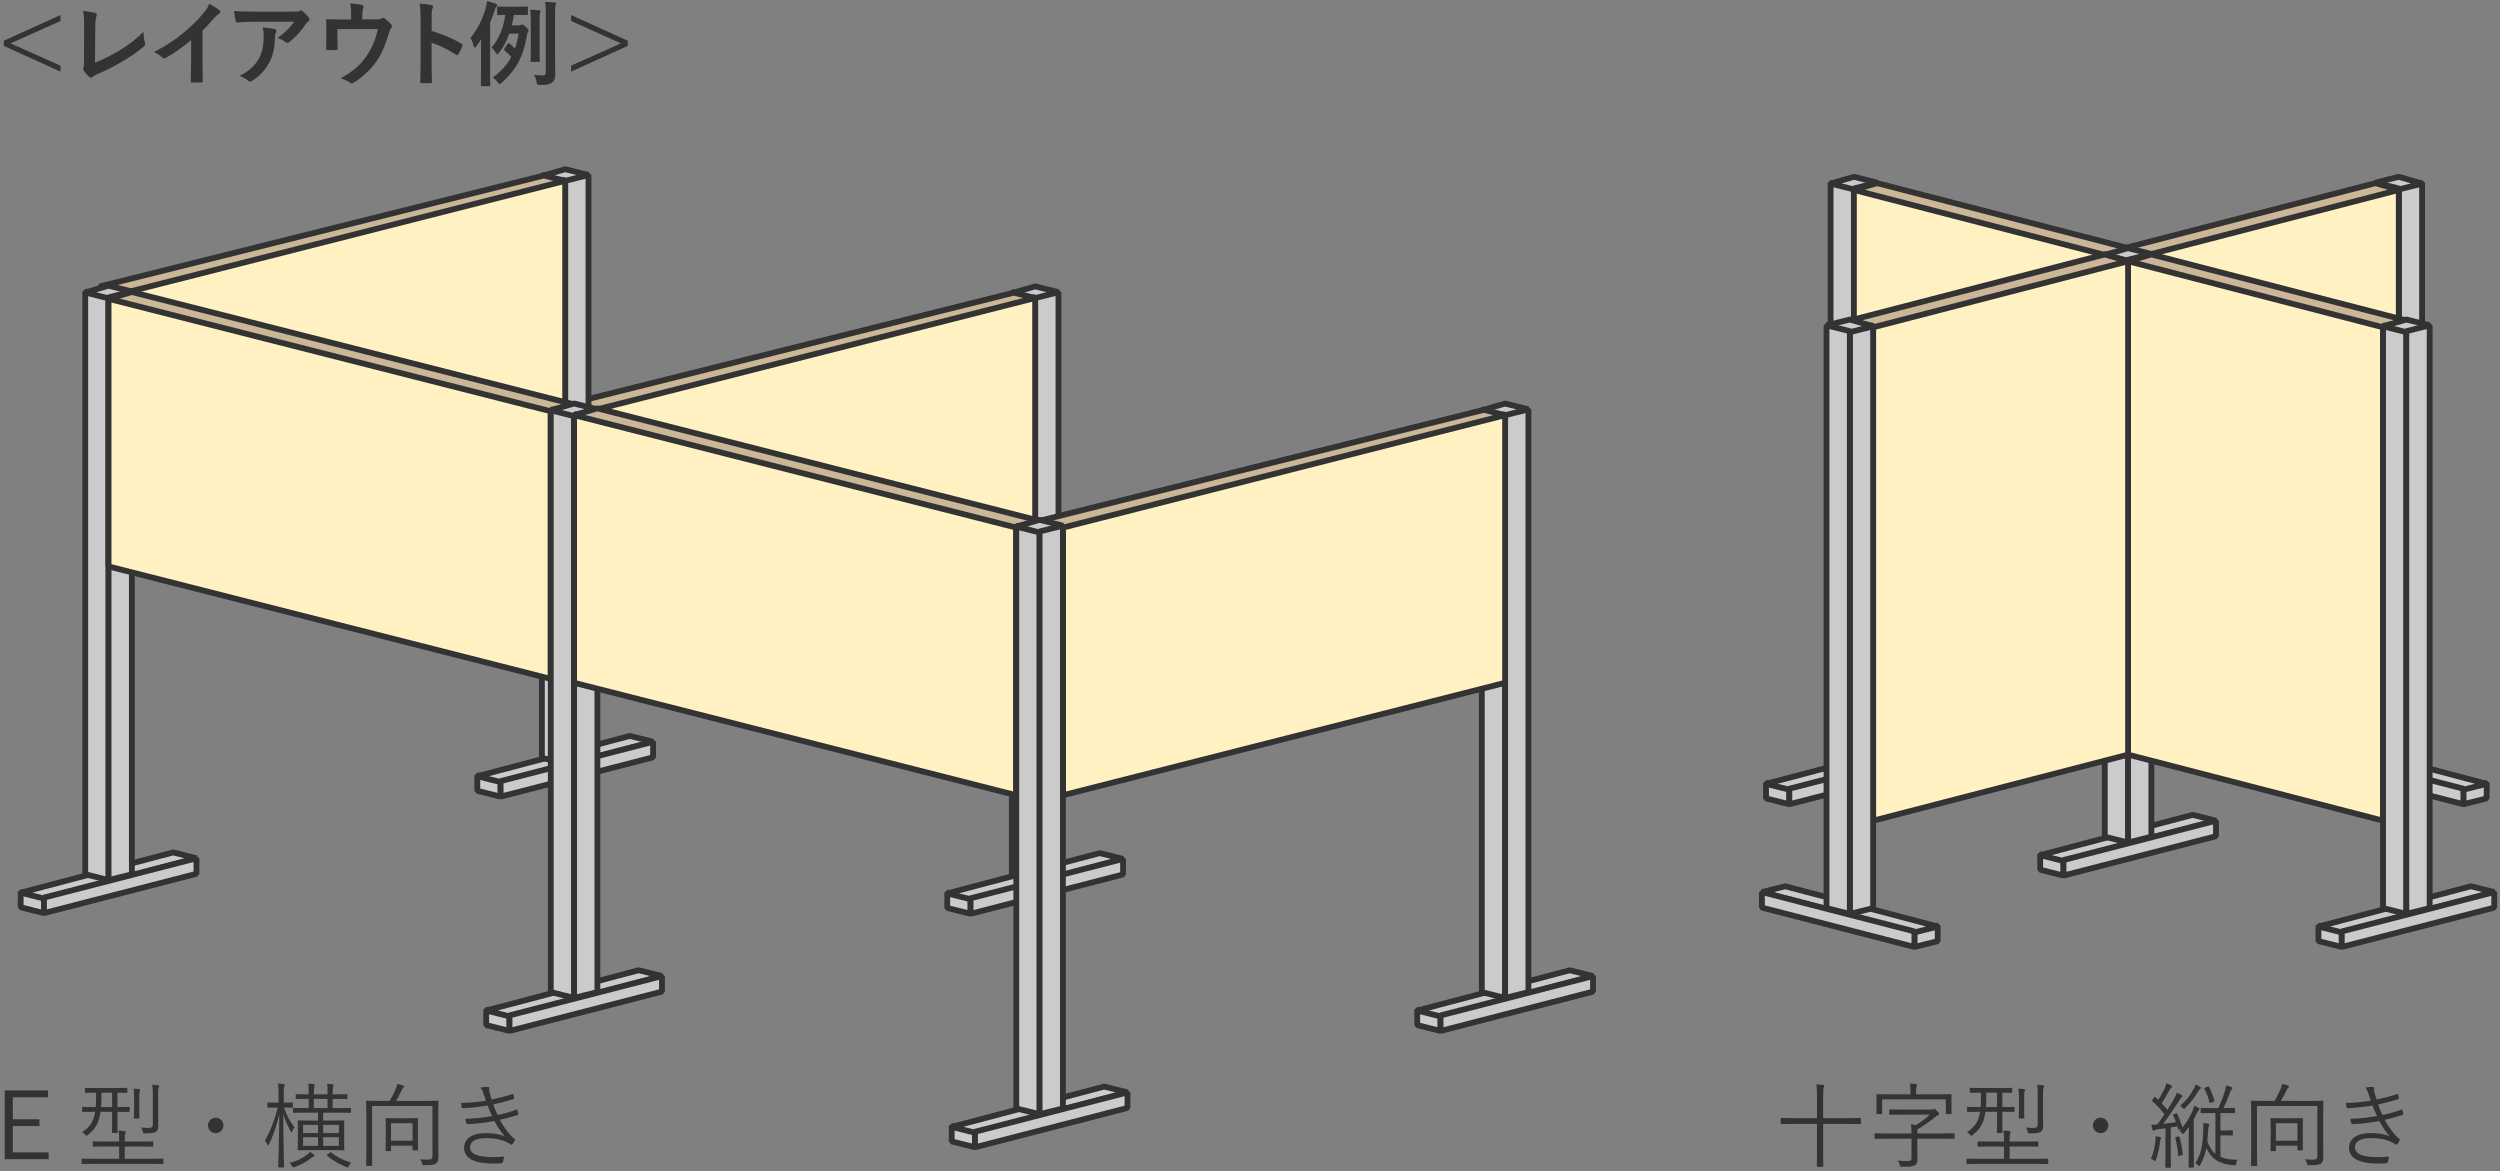 <?xml version="1.0" encoding="utf-8"?>
<!-- Generator: Adobe Illustrator 16.0.4, SVG Export Plug-In . SVG Version: 6.00 Build 0)  -->
<!DOCTYPE svg PUBLIC "-//W3C//DTD SVG 1.1//EN" "http://www.w3.org/Graphics/SVG/1.1/DTD/svg11.dtd">
<svg version="1.1" id="レイヤー_1" xmlns:x="http://ns.adobe.com/Extensibility/1.0/" xmlns:i="http://ns.adobe.com/AdobeIllustrator/10.0/" xmlns:graph="http://ns.adobe.com/Graphs/1.0/"
	 xmlns="http://www.w3.org/2000/svg" xmlns:xlink="http://www.w3.org/1999/xlink" xmlns:a="http://ns.adobe.com/AdobeSVGViewerExtensions/3.0/"
	 x="0px" y="0px" width="429px" height="201px" viewBox="0 0 429 201" style="enable-background:new 0 0 429 201;"
	 xml:space="preserve">
<rect x="0" y="0" width="429" height="201" fill="#808080" stroke="none"/>
<g>
	<g>
		<g>
			<g>
				<polygon style="fill:#CBCBCB;stroke:#333333;stroke-linejoin:bevel;stroke-miterlimit:10;" points="166.551,156.808 162.551,155.808 162.551,153.142 166.551,154.142 				"/>
				<polygon style="fill:#CBCBCB;stroke:#333333;stroke-linejoin:bevel;stroke-miterlimit:10;" points="166.551,154.309 162.551,153.309 188.717,146.393 192.717,147.393 				"/>
				<polygon style="fill:#CBCBCB;stroke:#333333;stroke-linejoin:bevel;stroke-miterlimit:10;" points="192.717,150.059 166.551,156.808 166.551,154.142 192.717,147.393 				"/>
			</g>
			<g>
				<polygon style="fill:#CBCBCB;stroke:#333333;stroke-linejoin:bevel;stroke-miterlimit:10;" points="177.634,151.141 173.634,150.141 173.634,50.141 177.634,51.141 				"/>
				<polygon style="fill:#CBCBCB;stroke:#333333;stroke-linejoin:bevel;stroke-miterlimit:10;" points="177.634,51.308 173.634,50.308 177.634,49.141 181.634,50.141 				"/>
				<polygon style="fill:#CBCBCB;stroke:#333333;stroke-linejoin:bevel;stroke-miterlimit:10;" points="181.634,150.141 177.634,151.141 177.634,51.141 181.634,50.141 				"/>
			</g>
		</g>
		<g>
			<polygon style="fill:#FFF1C1;stroke:#333333;stroke-linejoin:bevel;stroke-miterlimit:10;" points="101.75,116.359 177.634,97.062 177.634,50.968 101.75,70.266 			"/>
			<polygon style="fill:#CBB798;stroke:#333333;stroke-linejoin:bevel;stroke-miterlimit:10;" points="101.75,70.433 177.634,51.135 173.97,50.225 97.75,69.266 			"/>
			<polygon style="fill:#CBB798;stroke:#333333;stroke-linejoin:bevel;stroke-miterlimit:10;" points="97.75,115.359 101.75,116.359 101.75,70.266 97.75,69.266 			"/>
		</g>
	</g>
	<g>
		<g>
			<g>
				<polygon style="fill:#CBCBCB;stroke:#333333;stroke-linejoin:bevel;stroke-miterlimit:10;" points="85.904,136.702 81.904,135.702 81.904,133.036 85.904,134.036 				"/>
				<polygon style="fill:#CBCBCB;stroke:#333333;stroke-linejoin:bevel;stroke-miterlimit:10;" points="85.904,134.203 81.904,133.203 108.07,126.287 112.07,127.287 				"/>
				<polygon style="fill:#CBCBCB;stroke:#333333;stroke-linejoin:bevel;stroke-miterlimit:10;" points="112.07,129.953 85.904,136.702 85.904,134.036 112.07,127.287 				"/>
			</g>
			<g>
				<polygon style="fill:#CBCBCB;stroke:#333333;stroke-linejoin:bevel;stroke-miterlimit:10;" points="96.987,131.035 92.987,130.035 92.987,30.035 96.987,31.035 				"/>
				<polygon style="fill:#CBCBCB;stroke:#333333;stroke-linejoin:bevel;stroke-miterlimit:10;" points="96.987,31.202 92.987,30.202 96.987,29.035 100.987,30.035 				"/>
				<polygon style="fill:#CBCBCB;stroke:#333333;stroke-linejoin:bevel;stroke-miterlimit:10;" points="100.987,130.035 96.987,131.035 96.987,31.035 100.987,30.035 				"/>
			</g>
		</g>
		<g>
			<polygon style="fill:#FFF1C1;stroke:#333333;stroke-linejoin:bevel;stroke-miterlimit:10;" points="21.104,96.254 96.987,76.956 96.987,30.862 21.104,50.16 			"/>
			<polygon style="fill:#CBB798;stroke:#333333;stroke-linejoin:bevel;stroke-miterlimit:10;" points="21.104,50.327 96.987,31.029 93.323,30.119 17.104,49.16 			"/>
			<polygon style="fill:#CBB798;stroke:#333333;stroke-linejoin:bevel;stroke-miterlimit:10;" points="17.104,95.254 21.104,96.254 21.104,50.16 17.104,49.16 			"/>
		</g>
	</g>
	<g>
		<g>
			<polygon style="fill:#CBCBCB;stroke:#333333;stroke-linejoin:bevel;stroke-miterlimit:10;" points="7.547,156.692 3.547,155.692 3.547,153.026 7.547,154.026 			"/>
			<polygon style="fill:#CBCBCB;stroke:#333333;stroke-linejoin:bevel;stroke-miterlimit:10;" points="7.547,154.193 3.547,153.193 29.713,146.277 33.713,147.277 			"/>
			<polygon style="fill:#CBCBCB;stroke:#333333;stroke-linejoin:bevel;stroke-miterlimit:10;" points="33.713,149.943 7.547,156.692 7.547,154.026 33.713,147.277 			"/>
		</g>
		<g>
			<polygon style="fill:#CBCBCB;stroke:#333333;stroke-linejoin:bevel;stroke-miterlimit:10;" points="18.629,151.025 14.629,150.025 14.629,50.025 18.629,51.025 			"/>
			<polygon style="fill:#CBCBCB;stroke:#333333;stroke-linejoin:bevel;stroke-miterlimit:10;" points="18.629,51.192 14.629,50.192 18.629,49.025 22.629,50.025 			"/>
			<polygon style="fill:#CBCBCB;stroke:#333333;stroke-linejoin:bevel;stroke-miterlimit:10;" points="22.629,150.025 18.629,151.025 18.629,51.025 22.629,50.025 			"/>
		</g>
	</g>
	<g>
		<polygon style="fill:#FFF1C1;stroke:#333333;stroke-linejoin:bevel;stroke-miterlimit:10;" points="94.513,116.501 18.629,97.203 18.629,51.109 94.513,70.407 		"/>
		<polygon style="fill:#CBB798;stroke:#333333;stroke-linejoin:bevel;stroke-miterlimit:10;" points="94.513,70.574 18.629,51.276 22.629,50.109 98.513,69.407 		"/>
		<polygon style="fill:#CBB798;stroke:#333333;stroke-linejoin:bevel;stroke-miterlimit:10;" points="98.513,115.501 94.513,116.501 94.513,70.407 98.513,69.407 		"/>
	</g>
	<g>
		<g>
			<polygon style="fill:#CBCBCB;stroke:#333333;stroke-linejoin:bevel;stroke-miterlimit:10;" points="87.43,176.907 83.43,175.907 83.43,173.241 87.43,174.241 			"/>
			<polygon style="fill:#CBCBCB;stroke:#333333;stroke-linejoin:bevel;stroke-miterlimit:10;" points="87.43,174.408 83.43,173.408 109.596,166.492 113.596,167.492 			"/>
			<polygon style="fill:#CBCBCB;stroke:#333333;stroke-linejoin:bevel;stroke-miterlimit:10;" points="113.596,170.158 87.43,176.907 87.43,174.241 113.596,167.492 			"/>
		</g>
		<g>
			<polygon style="fill:#CBCBCB;stroke:#333333;stroke-linejoin:bevel;stroke-miterlimit:10;" points="98.513,171.24 94.513,170.24 94.513,70.24 98.513,71.24 			"/>
			<polygon style="fill:#CBCBCB;stroke:#333333;stroke-linejoin:bevel;stroke-miterlimit:10;" points="98.513,71.407 94.513,70.407 98.513,69.24 102.513,70.24 			"/>
			<polygon style="fill:#CBCBCB;stroke:#333333;stroke-linejoin:bevel;stroke-miterlimit:10;" points="102.513,170.24 98.513,171.24 98.513,71.24 102.513,70.24 			"/>
		</g>
	</g>
	<g>
		<polygon style="fill:#FFF1C1;stroke:#333333;stroke-linejoin:bevel;stroke-miterlimit:10;" points="174.396,136.465 98.513,117.167 98.513,71.073 174.396,90.371 		"/>
		<polygon style="fill:#CBB798;stroke:#333333;stroke-linejoin:bevel;stroke-miterlimit:10;" points="174.396,90.538 98.513,71.24 102.513,70.073 178.396,89.371 		"/>
		<polygon style="fill:#CBB798;stroke:#333333;stroke-linejoin:bevel;stroke-miterlimit:10;" points="178.396,135.465 174.396,136.465 174.396,90.371 178.396,89.371 		"/>
	</g>
	<g>
		<g>
			<g>
				<polygon style="fill:#CBCBCB;stroke:#333333;stroke-linejoin:bevel;stroke-miterlimit:10;" points="247.197,176.913 243.197,175.913 243.197,173.247 247.197,174.247 				"/>
				<polygon style="fill:#CBCBCB;stroke:#333333;stroke-linejoin:bevel;stroke-miterlimit:10;" points="247.197,174.414 243.197,173.414 269.363,166.498 273.363,167.498 				"/>
				<polygon style="fill:#CBCBCB;stroke:#333333;stroke-linejoin:bevel;stroke-miterlimit:10;" points="273.363,170.164 247.197,176.913 247.197,174.247 273.363,167.498 				"/>
			</g>
			<g>
				<polygon style="fill:#CBCBCB;stroke:#333333;stroke-linejoin:bevel;stroke-miterlimit:10;" points="258.279,171.246 254.279,170.246 254.279,70.246 258.279,71.246 				"/>
				<polygon style="fill:#CBCBCB;stroke:#333333;stroke-linejoin:bevel;stroke-miterlimit:10;" points="258.279,71.413 254.279,70.413 258.279,69.246 262.279,70.246 				"/>
				<polygon style="fill:#CBCBCB;stroke:#333333;stroke-linejoin:bevel;stroke-miterlimit:10;" points="262.279,170.246 258.279,171.246 258.279,71.246 262.279,70.246 				"/>
			</g>
		</g>
		<g>
			<polygon style="fill:#FFF1C1;stroke:#333333;stroke-linejoin:bevel;stroke-miterlimit:10;" points="182.396,136.465 258.279,117.167 258.279,71.073 182.396,90.371 			"/>
			<polygon style="fill:#CBB798;stroke:#333333;stroke-linejoin:bevel;stroke-miterlimit:10;" points="182.396,90.538 258.279,71.24 254.615,70.33 178.396,89.371 			"/>
			<polygon style="fill:#CBB798;stroke:#333333;stroke-linejoin:bevel;stroke-miterlimit:10;" points="178.396,135.465 182.396,136.465 182.396,90.371 178.396,89.371 			"/>
		</g>
	</g>
	<g>
		<g>
			<polygon style="fill:#CBCBCB;stroke:#333333;stroke-linejoin:bevel;stroke-miterlimit:10;" points="167.313,196.871 163.313,195.871 163.313,193.205 167.313,194.205 			"/>
			<polygon style="fill:#CBCBCB;stroke:#333333;stroke-linejoin:bevel;stroke-miterlimit:10;" points="167.313,194.372 163.313,193.372 189.479,186.456 193.479,187.456 			"/>
			<polygon style="fill:#CBCBCB;stroke:#333333;stroke-linejoin:bevel;stroke-miterlimit:10;" points="193.479,190.122 167.313,196.871 167.313,194.205 193.479,187.456 			"/>
		</g>
		<g>
			<polygon style="fill:#CBCBCB;stroke:#333333;stroke-linejoin:bevel;stroke-miterlimit:10;" points="178.396,191.204 174.396,190.204 174.396,90.204 178.396,91.204 			"/>
			<polygon style="fill:#CBCBCB;stroke:#333333;stroke-linejoin:bevel;stroke-miterlimit:10;" points="178.396,91.371 174.396,90.371 178.396,89.204 182.396,90.204 			"/>
			<polygon style="fill:#CBCBCB;stroke:#333333;stroke-linejoin:bevel;stroke-miterlimit:10;" points="182.396,190.204 178.396,191.204 178.396,91.204 182.396,90.204 			"/>
		</g>
	</g>
</g>
<g>
	<g>
		<g>
			<polygon style="fill:#CBCBCB;stroke:#333333;stroke-linejoin:bevel;stroke-miterlimit:10;" points="307.047,138.008 303.047,137.008 303.047,134.342 307.047,135.342 			"/>
			<polygon style="fill:#CBCBCB;stroke:#333333;stroke-linejoin:bevel;stroke-miterlimit:10;" points="307.047,135.509 303.047,134.509 329.213,127.593 333.213,128.593 			"/>
			<polygon style="fill:#CBCBCB;stroke:#333333;stroke-linejoin:bevel;stroke-miterlimit:10;" points="333.213,131.259 307.047,138.008 307.047,135.342 333.213,128.593 			"/>
		</g>
		<g>
			<polygon style="fill:#CBCBCB;stroke:#333333;stroke-linejoin:bevel;stroke-miterlimit:10;" points="318.129,132.341 314.129,131.341 314.129,31.341 318.129,32.341 			"/>
			<polygon style="fill:#CBCBCB;stroke:#333333;stroke-linejoin:bevel;stroke-miterlimit:10;" points="318.129,32.508 314.129,31.508 318.129,30.341 322.129,31.341 			"/>
			<polygon style="fill:#CBCBCB;stroke:#333333;stroke-linejoin:bevel;stroke-miterlimit:10;" points="322.129,131.341 318.129,132.341 318.129,32.341 322.129,31.341 			"/>
		</g>
	</g>
	<g>
		<polygon style="fill:#FFF1C1;stroke:#333333;stroke-linejoin:bevel;stroke-miterlimit:10;" points="361.879,128.593 318.129,117.258 318.129,32.425 361.879,43.76 		"/>
		<polygon style="fill:#CBB798;stroke:#333333;stroke-linejoin:bevel;stroke-miterlimit:10;" points="361.879,43.927 318.129,32.592 322.129,31.425 365.879,42.76 		"/>
		<polygon style="fill:#CBB798;stroke:#333333;stroke-linejoin:bevel;stroke-miterlimit:10;" points="365.879,127.593 361.879,128.593 361.879,43.76 365.879,42.76 		"/>
	</g>
	<g>
		<g>
			<polygon style="fill:#CBCBCB;stroke:#333333;stroke-linejoin:bevel;stroke-miterlimit:10;" points="422.713,138.008 426.713,137.008 426.713,134.342 422.713,135.342 			"/>
			<polygon style="fill:#CBCBCB;stroke:#333333;stroke-linejoin:bevel;stroke-miterlimit:10;" points="422.713,135.509 426.713,134.509 400.547,127.593 396.547,128.593 			"/>
			<polygon style="fill:#CBCBCB;stroke:#333333;stroke-linejoin:bevel;stroke-miterlimit:10;" points="396.547,131.259 422.713,138.008 422.713,135.342 396.547,128.593 			"/>
		</g>
		<g>
			<polygon style="fill:#CBCBCB;stroke:#333333;stroke-linejoin:bevel;stroke-miterlimit:10;" points="411.629,132.341 415.629,131.341 415.629,31.341 411.629,32.341 			"/>
			<polygon style="fill:#CBCBCB;stroke:#333333;stroke-linejoin:bevel;stroke-miterlimit:10;" points="411.629,32.508 415.629,31.508 411.629,30.341 407.629,31.341 			"/>
			<polygon style="fill:#CBCBCB;stroke:#333333;stroke-linejoin:bevel;stroke-miterlimit:10;" points="407.629,131.341 411.629,132.341 411.629,32.341 407.629,31.341 			"/>
		</g>
	</g>
	<g>
		<polygon style="fill:#FFF1C1;stroke:#333333;stroke-linejoin:bevel;stroke-miterlimit:10;" points="367.879,128.593 411.629,117.258 411.629,32.425 367.879,43.76 		"/>
		<polygon style="fill:#CBB798;stroke:#333333;stroke-linejoin:bevel;stroke-miterlimit:10;" points="367.879,43.927 411.629,32.592 407.629,31.425 363.879,42.76 		"/>
		<polygon style="fill:#CBB798;stroke:#333333;stroke-linejoin:bevel;stroke-miterlimit:10;" points="363.879,127.593 367.879,128.593 367.879,43.76 363.879,42.76 		"/>
	</g>
	<g>
		<g>
			<polygon style="fill:#CBCBCB;stroke:#333333;stroke-linejoin:bevel;stroke-miterlimit:10;" points="354.096,150.246 350.096,149.246 350.096,146.58 354.096,147.58 			"/>
			<polygon style="fill:#CBCBCB;stroke:#333333;stroke-linejoin:bevel;stroke-miterlimit:10;" points="354.096,147.747 350.096,146.747 376.262,139.831 380.262,140.831 			"/>
			<polygon style="fill:#CBCBCB;stroke:#333333;stroke-linejoin:bevel;stroke-miterlimit:10;" points="380.262,143.497 354.096,150.246 354.096,147.58 380.262,140.831 			"/>
		</g>
		<g>
			<polygon style="fill:#CBCBCB;stroke:#333333;stroke-linejoin:bevel;stroke-miterlimit:10;" points="365.178,144.579 361.178,143.579 361.178,43.579 365.178,44.579 			"/>
			<polygon style="fill:#CBCBCB;stroke:#333333;stroke-linejoin:bevel;stroke-miterlimit:10;" points="365.178,44.746 361.178,43.746 365.178,42.579 369.178,43.579 			"/>
			<polygon style="fill:#CBCBCB;stroke:#333333;stroke-linejoin:bevel;stroke-miterlimit:10;" points="369.178,143.579 365.178,144.579 365.178,44.579 369.178,43.579 			"/>
		</g>
	</g>
	<g>
		<polygon style="fill:#FFF1C1;stroke:#333333;stroke-linejoin:bevel;stroke-miterlimit:10;" points="408.929,140.831 365.178,129.496 365.178,44.663 408.929,55.998 		"/>
		<polygon style="fill:#CBB798;stroke:#333333;stroke-linejoin:bevel;stroke-miterlimit:10;" points="408.929,56.165 365.178,44.83 369.178,43.663 412.929,54.998 		"/>
		<polygon style="fill:#CBB798;stroke:#333333;stroke-linejoin:bevel;stroke-miterlimit:10;" points="412.929,139.831 408.929,140.831 408.929,55.998 412.929,54.998 		"/>
	</g>
	<g>
		<g>
			<polygon style="fill:#CBCBCB;stroke:#333333;stroke-linejoin:bevel;stroke-miterlimit:10;" points="401.846,162.498 397.846,161.498 397.846,158.832 401.846,159.832 			"/>
			<polygon style="fill:#CBCBCB;stroke:#333333;stroke-linejoin:bevel;stroke-miterlimit:10;" points="401.846,159.999 397.846,158.999 424.012,152.083 428.012,153.083 			"/>
			<polygon style="fill:#CBCBCB;stroke:#333333;stroke-linejoin:bevel;stroke-miterlimit:10;" points="428.012,155.749 401.846,162.498 401.846,159.832 428.012,153.083 			"/>
		</g>
		<g>
			<polygon style="fill:#CBCBCB;stroke:#333333;stroke-linejoin:bevel;stroke-miterlimit:10;" points="412.929,156.831 408.929,155.831 408.929,55.831 412.929,56.831 			"/>
			<polygon style="fill:#CBCBCB;stroke:#333333;stroke-linejoin:bevel;stroke-miterlimit:10;" points="412.929,56.998 408.929,55.998 412.929,54.831 416.929,55.831 			"/>
			<polygon style="fill:#CBCBCB;stroke:#333333;stroke-linejoin:bevel;stroke-miterlimit:10;" points="416.929,155.831 412.929,156.831 412.929,56.831 416.929,55.831 			"/>
		</g>
	</g>
	<g>
		<polygon style="fill:#FFF1C1;stroke:#333333;stroke-linejoin:bevel;stroke-miterlimit:10;" points="321.429,140.831 365.178,129.496 365.178,44.663 321.429,55.998 		"/>
		<polygon style="fill:#CBB798;stroke:#333333;stroke-linejoin:bevel;stroke-miterlimit:10;" points="321.429,56.165 365.178,44.83 361.178,43.663 317.429,54.998 		"/>
		<polygon style="fill:#CBB798;stroke:#333333;stroke-linejoin:bevel;stroke-miterlimit:10;" points="317.429,139.831 321.429,140.831 321.429,55.998 317.429,54.998 		"/>
	</g>
	<g>
		<g>
			<polygon style="fill:#CBCBCB;stroke:#333333;stroke-linejoin:bevel;stroke-miterlimit:10;" points="328.512,162.498 332.512,161.498 332.512,158.832 328.512,159.832 			"/>
			<polygon style="fill:#CBCBCB;stroke:#333333;stroke-linejoin:bevel;stroke-miterlimit:10;" points="328.512,159.999 332.512,158.999 306.346,152.083 302.346,153.083 			"/>
			<polygon style="fill:#CBCBCB;stroke:#333333;stroke-linejoin:bevel;stroke-miterlimit:10;" points="302.346,155.749 328.512,162.498 328.512,159.832 302.346,153.083 			"/>
		</g>
		<g>
			<polygon style="fill:#CBCBCB;stroke:#333333;stroke-linejoin:bevel;stroke-miterlimit:10;" points="317.429,156.831 321.429,155.831 321.429,55.831 317.429,56.831 			"/>
			<polygon style="fill:#CBCBCB;stroke:#333333;stroke-linejoin:bevel;stroke-miterlimit:10;" points="317.429,56.998 321.429,55.998 317.429,54.831 313.429,55.831 			"/>
			<polygon style="fill:#CBCBCB;stroke:#333333;stroke-linejoin:bevel;stroke-miterlimit:10;" points="313.429,155.831 317.429,156.831 317.429,56.831 313.429,55.831 			"/>
		</g>
	</g>
</g>
<g>
	<g>
		<path style="fill:#333333;" d="M10.381,3.6L1.803,7.441l8.578,3.826v1.024L0.65,7.874V6.993l9.73-4.418V3.6z"/>
		<path style="fill:#333333;" d="M16.299,10.739c1.232-0.48,2.434-1.041,4.082-2.018c1.841-1.088,2.945-1.984,4.242-3.265
			c0.016,0.736,0.111,1.376,0.256,1.856c0.096,0.304,0.048,0.464-0.16,0.641c-1.312,1.104-2.643,1.984-4.002,2.753
			c-1.216,0.72-2.465,1.345-3.92,1.984c-0.402,0.177-0.689,0.337-0.898,0.513c-0.096,0.08-0.191,0.128-0.287,0.128
			c-0.098,0-0.177-0.048-0.272-0.128c-0.368-0.305-0.688-0.656-0.977-1.089c-0.063-0.08-0.097-0.16-0.097-0.256
			c0-0.08,0.033-0.176,0.08-0.272c0.064-0.16,0.064-0.464,0.064-0.912l0.032-6.019c0-1.312-0.048-2.097-0.177-2.785
			c0.897,0.112,1.713,0.24,2.082,0.353c0.16,0.048,0.256,0.144,0.256,0.304c0,0.08-0.032,0.192-0.08,0.336
			c-0.112,0.32-0.176,0.849-0.176,1.985L16.299,10.739z"/>
		<path style="fill:#333333;" d="M34.75,10.547c0,1.104,0.016,2.049,0.047,3.329c0.017,0.208-0.064,0.272-0.239,0.272
			c-0.511,0.032-1.088,0.032-1.601,0c-0.176,0-0.24-0.064-0.225-0.256c0.016-1.153,0.064-2.193,0.064-3.281V6.882
			c-1.408,1.184-3.121,2.4-4.402,3.072c-0.08,0.049-0.159,0.064-0.239,0.064c-0.128,0-0.226-0.048-0.336-0.16
			c-0.368-0.368-0.896-0.688-1.377-0.944c2.209-1.137,3.569-2.064,5.042-3.281c1.264-1.04,2.417-2.161,3.409-3.346
			c0.545-0.64,0.753-0.96,1.009-1.648c0.721,0.4,1.425,0.832,1.775,1.12c0.098,0.064,0.129,0.16,0.129,0.24
			c0,0.128-0.096,0.272-0.225,0.353c-0.271,0.176-0.527,0.416-0.959,0.88c-0.625,0.753-1.217,1.377-1.873,2.018V10.547z"/>
		<path style="fill:#333333;" d="M43.564,3.729c-0.912,0-1.889,0.063-2.834,0.128c-0.191,0.016-0.256-0.097-0.287-0.24
			c-0.129-0.448-0.225-1.249-0.288-1.729c1.088,0.08,1.969,0.111,3.249,0.111h6.866c0.673,0,0.944-0.031,1.104-0.096
			c0.08-0.032,0.225-0.112,0.305-0.112c0.128,0,0.256,0.097,0.367,0.225c0.352,0.304,0.657,0.64,0.961,1.008
			c0.08,0.097,0.128,0.192,0.128,0.288c0,0.129-0.08,0.24-0.224,0.337c-0.176,0.128-0.305,0.288-0.434,0.464
			c-0.752,1.137-1.743,2.241-2.815,3.089c-0.097,0.097-0.208,0.145-0.337,0.145s-0.271-0.064-0.384-0.16
			c-0.4-0.32-0.8-0.496-1.328-0.656c1.28-0.961,2.063-1.648,2.864-2.801H43.564z M44.461,9.971c0.607-1.137,0.783-2.225,0.783-3.777
			c0-0.593-0.031-0.961-0.159-1.505c0.784,0.08,1.616,0.192,2.063,0.304c0.209,0.049,0.273,0.16,0.273,0.305
			c0,0.096-0.032,0.192-0.08,0.288c-0.112,0.224-0.127,0.384-0.145,0.656c-0.049,1.553-0.208,2.978-0.943,4.401
			c-0.625,1.201-1.585,2.337-2.914,3.186c-0.145,0.096-0.288,0.16-0.448,0.16c-0.112,0-0.224-0.048-0.319-0.145
			c-0.385-0.336-0.849-0.592-1.457-0.815C42.859,12.115,43.772,11.251,44.461,9.971z"/>
		<path style="fill:#333333;" d="M64.317,3.328c0.753,0,0.992-0.048,1.2-0.177c0.064-0.048,0.145-0.079,0.225-0.079
			c0.128,0,0.256,0.063,0.352,0.159c0.32,0.24,0.785,0.656,1.073,0.993c0.08,0.08,0.111,0.16,0.111,0.24
			c0,0.128-0.063,0.239-0.159,0.352c-0.209,0.208-0.273,0.513-0.354,0.784c-0.495,1.648-1.071,3.266-2.016,4.706
			c-0.929,1.44-2.514,2.961-4.13,3.922c-0.096,0.063-0.177,0.096-0.257,0.096c-0.111,0-0.207-0.063-0.336-0.16
			c-0.496-0.336-0.96-0.528-1.601-0.72c2.257-1.249,3.505-2.354,4.579-3.986c0.896-1.36,1.457-2.753,1.855-4.466h-6.963v1.345
			c0,0.641,0.031,1.297,0.049,1.937c0,0.257-0.049,0.305-0.257,0.305c-0.479,0.032-0.993,0.032-1.473,0
			c-0.208,0-0.255-0.048-0.255-0.24c0.016-0.816,0.031-1.345,0.031-1.984V5.057c0-0.513,0-1.089-0.031-1.553
			c-0.017-0.144,0.079-0.208,0.224-0.208c0.752,0.032,1.633,0.048,2.433,0.048h1.633V2.72c0-0.849,0-1.505-0.16-2.129
			c0.784,0.064,1.537,0.145,1.984,0.24c0.32,0.063,0.417,0.24,0.287,0.496c-0.078,0.224-0.19,0.561-0.19,1.232v0.769H64.317z"/>
		<path style="fill:#333333;" d="M74.076,5.312c1.953,0.608,3.506,1.232,5.091,2.177c0.176,0.097,0.256,0.208,0.176,0.416
			c-0.208,0.528-0.464,1.025-0.688,1.393c-0.063,0.112-0.128,0.177-0.208,0.177c-0.048,0-0.112-0.017-0.176-0.08
			c-1.474-0.944-2.913-1.648-4.21-2.049v3.537c0,1.041,0.032,1.985,0.064,3.138c0.016,0.191-0.064,0.24-0.287,0.24
			c-0.466,0.031-0.962,0.031-1.426,0c-0.225,0-0.305-0.049-0.305-0.24c0.049-1.185,0.064-2.129,0.064-3.153V2.992
			c0-1.201-0.048-1.729-0.16-2.369c0.736,0.048,1.537,0.128,2.001,0.256c0.224,0.048,0.304,0.145,0.304,0.272
			c0,0.096-0.048,0.224-0.128,0.368c-0.112,0.208-0.112,0.607-0.112,1.504V5.312z"/>
		<path style="fill:#333333;" d="M82.538,8.771c0-0.561,0-1.297,0.017-2.018c-0.256,0.4-0.528,0.801-0.816,1.201
			c-0.096,0.128-0.191,0.208-0.256,0.208c-0.112,0-0.192-0.128-0.257-0.416c-0.095-0.433-0.271-0.864-0.496-1.201
			c1.151-1.488,2.065-3.121,2.625-5.186c0.112-0.368,0.192-0.816,0.208-1.185c0.561,0.16,0.993,0.271,1.489,0.464
			c0.175,0.064,0.271,0.145,0.271,0.256c0,0.112-0.063,0.192-0.177,0.305c-0.095,0.096-0.159,0.24-0.287,0.656
			c-0.224,0.704-0.48,1.36-0.752,2.001v8.307c0,1.585,0.016,2.369,0.016,2.449c0,0.16,0,0.176-0.176,0.176h-1.266
			c-0.144,0-0.159-0.016-0.159-0.176c0-0.096,0.016-0.864,0.016-2.449V8.771z M89.006,4.353c0.158,0,0.287-0.032,0.367-0.08
			c0.097-0.048,0.145-0.08,0.225-0.08c0.128,0,0.256,0.08,0.656,0.448c0.368,0.352,0.448,0.464,0.448,0.608
			c0,0.096-0.032,0.191-0.112,0.288c-0.08,0.096-0.127,0.256-0.209,0.768c-0.688,3.81-2.033,5.875-4.305,7.907
			c-0.16,0.129-0.257,0.208-0.336,0.208c-0.098,0-0.193-0.111-0.368-0.352c-0.272-0.368-0.513-0.576-0.801-0.784
			c1.376-0.992,2.417-2.113,3.153-3.506c-0.433-0.496-0.736-0.8-1.12-1.104c-0.161-0.128-0.145-0.176-0.049-0.32l0.56-0.848
			c0.098-0.145,0.161-0.16,0.289-0.048c0.368,0.304,0.672,0.56,0.961,0.864c0.271-0.769,0.479-1.617,0.624-2.562h-1.601
			c-0.465,1.329-1.057,2.417-1.777,3.329c-0.111,0.145-0.208,0.225-0.288,0.225s-0.16-0.096-0.271-0.288
			c-0.208-0.353-0.448-0.641-0.704-0.864c1.328-1.537,2.08-3.474,2.352-5.603c-0.831,0.016-1.137,0.032-1.217,0.032
			c-0.159,0-0.175-0.017-0.175-0.176V1.295c0-0.16,0.016-0.176,0.175-0.176c0.098,0,0.449,0.032,1.57,0.032h1.809
			c1.104,0,1.456-0.032,1.568-0.032c0.144,0,0.16,0.016,0.16,0.176v1.121c0,0.159-0.017,0.176-0.16,0.176
			c-0.112,0-0.465-0.032-1.568-0.032h-0.673C88.076,3.2,87.965,3.792,87.82,4.353H89.006z M91.086,4.048
			c0-1.056-0.016-1.648-0.096-2.385c0.528,0.017,1.168,0.064,1.536,0.112c0.16,0.016,0.225,0.096,0.225,0.16
			c0,0.144-0.079,0.256-0.112,0.384c-0.048,0.225-0.048,0.528-0.048,1.713v4.306c0,1.36,0.031,2.001,0.031,2.097
			c0,0.16-0.016,0.177-0.176,0.177H91.23c-0.16,0-0.177-0.017-0.177-0.177c0-0.112,0.032-0.736,0.032-2.097V4.048z M95.248,9.314
			c0,1.12,0.031,2.497,0.031,3.297c0,0.784-0.08,1.217-0.56,1.553c-0.433,0.305-0.737,0.416-2.033,0.416
			c-0.512,0-0.512,0-0.608-0.512c-0.08-0.48-0.24-0.929-0.464-1.232c0.624,0.08,1.167,0.112,1.456,0.112
			c0.434,0,0.593-0.112,0.593-0.625V2.592c0-1.024-0.017-1.537-0.112-2.257c0.592,0.016,1.137,0.032,1.648,0.096
			c0.145,0.016,0.24,0.096,0.24,0.176c0,0.129-0.048,0.225-0.096,0.337c-0.096,0.191-0.096,0.527-0.096,1.616V9.314z"/>
		<path style="fill:#333333;" d="M107.727,6.993v0.881l-9.731,4.418v-1.024l8.563-3.826L97.995,3.6V2.575L107.727,6.993z"/>
	</g>
</g>
<g>
	<g>
		<path style="fill:#333333;" d="M8.236,188.29H2.202v3.777h4.562v1.168H2.202v4.514h6.146v1.169H0.81v-11.797h7.427V188.29z"/>
		<path style="fill:#333333;" d="M28.03,199.622c0,0.112-0.017,0.128-0.128,0.128c-0.08,0-0.576-0.032-2.08-0.032h-9.604
			c-1.488,0-2.001,0.032-2.081,0.032c-0.111,0-0.128-0.016-0.128-0.128v-0.672c0-0.112,0.017-0.128,0.128-0.128
			c0.08,0,0.593,0.031,2.081,0.031h4.226v-2.112h-2.145c-1.617,0-2.161,0.032-2.257,0.032c-0.112,0-0.128-0.017-0.128-0.128v-0.641
			c0-0.128,0.016-0.145,0.128-0.145c0.096,0,0.64,0.032,2.257,0.032h2.145v-0.304c0-0.608-0.016-1.104-0.111-1.585
			c0.416,0.016,0.735,0.048,1.056,0.096c0.097,0.017,0.177,0.08,0.177,0.16c0,0.112-0.018,0.16-0.064,0.272
			c-0.064,0.16-0.096,0.48-0.096,1.057v0.304h2.527c1.617,0,2.162-0.032,2.258-0.032c0.112,0,0.129,0.017,0.129,0.145v0.641
			c0,0.111-0.017,0.128-0.129,0.128c-0.096,0-0.641-0.032-2.258-0.032h-2.527v2.112h4.418c1.504,0,2-0.031,2.08-0.031
			c0.111,0,0.128,0.016,0.128,0.128V199.622z M22.252,190.69c0,0.097-0.016,0.112-0.128,0.112c-0.097,0-0.577-0.016-1.969-0.016
			v1.648c0,1.248,0.032,1.761,0.032,1.856c0,0.112-0.016,0.128-0.145,0.128h-0.704c-0.112,0-0.128-0.016-0.128-0.128
			c0-0.096,0.032-0.608,0.032-1.856v-1.648h-1.984c-0.081,0.56-0.192,1.056-0.337,1.488c-0.384,1.057-0.944,1.761-1.857,2.497
			c-0.111,0.08-0.159,0.128-0.207,0.128c-0.064,0-0.113-0.064-0.24-0.192c-0.176-0.191-0.354-0.32-0.544-0.416
			c0.976-0.641,1.633-1.36,1.969-2.321c0.128-0.319,0.224-0.72,0.288-1.184c-1.521,0-2.033,0.016-2.113,0.016
			c-0.111,0-0.128-0.016-0.128-0.112v-0.624c0-0.112,0.017-0.128,0.128-0.128c0.08,0,0.593,0.032,2.113,0.032h0.096
			c0.032-0.48,0.064-1.024,0.064-1.633v-0.833c-1.28,0-1.729,0.032-1.793,0.032c-0.112,0-0.128-0.016-0.128-0.128v-0.608
			c0-0.111,0.016-0.128,0.128-0.128c0.08,0,0.544,0.032,1.984,0.032h3.058c1.44,0,1.905-0.032,1.985-0.032
			c0.111,0,0.128,0.017,0.128,0.128v0.608c0,0.112-0.017,0.128-0.128,0.128c-0.08,0-0.48-0.016-1.569-0.032v2.466
			c1.409,0,1.872-0.032,1.969-0.032c0.112,0,0.128,0.016,0.128,0.128V190.69z M19.243,187.505h-1.841v0.913
			c0,0.544-0.016,1.072-0.064,1.553h1.905V187.505z M23.006,188.273c0-0.512,0-0.992-0.113-1.456
			c0.416,0.016,0.688,0.048,0.992,0.08c0.111,0.016,0.177,0.063,0.177,0.144s-0.017,0.145-0.065,0.225
			c-0.064,0.128-0.095,0.336-0.095,1.008v2.001c0,1.024,0.03,1.44,0.03,1.521c0,0.128-0.015,0.145-0.127,0.145h-0.704
			c-0.112,0-0.128-0.017-0.128-0.145c0-0.08,0.033-0.496,0.033-1.521V188.273z M26.222,187.985c0-0.896-0.016-1.393-0.111-1.841
			c0.384,0.017,0.704,0.048,1.008,0.08c0.128,0.017,0.192,0.08,0.192,0.145c0,0.128-0.049,0.208-0.096,0.32
			c-0.064,0.159-0.08,0.464-0.08,1.28v3.569c0,0.672,0.016,1.28,0.016,1.729c0,0.433-0.08,0.721-0.4,0.944
			c-0.24,0.176-0.672,0.272-1.856,0.272c-0.32,0-0.32,0-0.385-0.32c-0.063-0.225-0.159-0.464-0.288-0.688
			c0.433,0.048,0.785,0.08,1.249,0.08c0.577,0,0.752-0.16,0.752-0.608V187.985z"/>
		<path style="fill:#333333;" d="M38.348,193.124c0,0.72-0.592,1.328-1.328,1.328c-0.721,0-1.328-0.608-1.328-1.328
			c0-0.736,0.607-1.329,1.328-1.329C37.756,191.795,38.348,192.388,38.348,193.124z"/>
		<path style="fill:#333333;" d="M50.251,189.954c0,0.112-0.017,0.128-0.128,0.128c-0.097,0-0.4-0.031-1.377-0.031
			c0.432,1.328,1.04,2.465,1.809,3.425c-0.16,0.16-0.304,0.385-0.4,0.624c-0.048,0.129-0.096,0.192-0.128,0.192
			c-0.048,0-0.097-0.063-0.161-0.176c-0.463-0.864-0.927-1.809-1.264-2.961c0.017,4.833,0.145,8.819,0.145,9.06
			c0,0.096-0.016,0.111-0.112,0.111h-0.769c-0.111,0-0.128-0.016-0.128-0.111c0-0.24,0.16-4.306,0.192-9.012
			c-0.432,1.824-0.977,3.553-1.776,5.17c-0.064,0.112-0.112,0.176-0.16,0.176s-0.097-0.048-0.128-0.16
			c-0.097-0.256-0.257-0.496-0.416-0.624c0.848-1.488,1.584-3.281,2.225-5.714h-0.225c-1.072,0-1.376,0.031-1.456,0.031
			c-0.112,0-0.128-0.016-0.128-0.128v-0.624c0-0.128,0.016-0.145,0.128-0.145c0.08,0,0.384,0.032,1.456,0.032h0.353v-1.376
			c0-0.944-0.016-1.409-0.128-1.905c0.4,0.017,0.72,0.048,1.008,0.097c0.129,0.016,0.192,0.063,0.192,0.144
			c0,0.112-0.048,0.192-0.096,0.288c-0.063,0.16-0.081,0.448-0.081,1.36v1.393c1.025,0,1.329-0.032,1.426-0.032
			c0.111,0,0.128,0.017,0.128,0.145V189.954z M53.853,198.454c-0.128,0.031-0.257,0.111-0.385,0.224
			c-0.816,0.624-1.729,1.169-2.929,1.585c-0.288,0.096-0.288,0.096-0.448-0.208c-0.112-0.192-0.256-0.353-0.4-0.496
			c1.232-0.32,2.193-0.769,3.089-1.473c0.145-0.112,0.272-0.24,0.385-0.417c0.32,0.177,0.528,0.32,0.704,0.465
			c0.079,0.08,0.112,0.112,0.112,0.192C53.98,198.374,53.947,198.422,53.853,198.454z M60.223,190.835
			c0,0.111-0.016,0.128-0.129,0.128c-0.08,0-0.607-0.032-2.24-0.032h-2.4v1.36h1.408c1.488,0,2.001-0.032,2.097-0.032
			c0.112,0,0.128,0.017,0.128,0.129c0,0.08-0.031,0.432-0.031,1.456v1.985c0,1.008,0.031,1.344,0.031,1.44
			c0,0.111-0.016,0.128-0.128,0.128c-0.096,0-0.608-0.032-2.097-0.032h-3.537c-1.489,0-2.017,0.032-2.113,0.032
			c-0.113,0-0.129-0.017-0.129-0.128c0-0.097,0.033-0.433,0.033-1.44v-1.985c0-1.024-0.033-1.376-0.033-1.456
			c0-0.112,0.016-0.129,0.129-0.129c0.097,0,0.624,0.032,2.113,0.032h1.248v-1.36h-1.921c-1.616,0-2.145,0.032-2.225,0.032
			c-0.128,0-0.144-0.017-0.144-0.128v-0.593c0-0.111,0.016-0.128,0.144-0.128c0.08,0,0.608,0.032,2.225,0.032h0.32v-1.585
			c-1.505,0-2.017,0.032-2.097,0.032c-0.113,0-0.128-0.016-0.128-0.144v-0.561c0-0.112,0.015-0.128,0.128-0.128
			c0.08,0,0.592,0.031,2.097,0.031v-0.144c0-0.688,0.017-1.265-0.08-1.696c0.335,0.016,0.704,0.048,0.944,0.096
			c0.111,0.016,0.177,0.063,0.177,0.128c0,0.08-0.032,0.145-0.065,0.225c-0.063,0.128-0.095,0.527-0.095,1.248v0.144h2.353v-0.128
			c0-0.688,0.016-1.28-0.08-1.696c0.336,0.016,0.688,0.048,0.929,0.096c0.11,0.017,0.19,0.064,0.19,0.128
			c0,0.08-0.047,0.145-0.08,0.225c-0.047,0.112-0.078,0.512-0.078,1.232v0.144h0.256c1.568,0,2.081-0.031,2.162-0.031
			c0.11,0,0.127,0.016,0.127,0.128v0.561c0,0.128-0.017,0.144-0.127,0.144c-0.081,0-0.609-0.032-2.179-0.032h-0.239v1.585h0.768
			c1.633,0,2.16-0.032,2.24-0.032c0.113,0,0.129,0.017,0.129,0.128V190.835z M54.572,193.027h-2.561v1.409h2.561V193.027z
			 M54.572,195.141h-2.561v1.488h2.561V195.141z M56.205,188.562h-2.353v1.585h2.353V188.562z M58.158,193.027h-2.705v1.409h2.705
			V193.027z M58.158,195.141h-2.705v1.488h2.705V195.141z M56.558,197.829c0.144-0.111,0.175-0.128,0.271-0.063
			c1.042,0.8,2.051,1.345,3.428,1.744c-0.162,0.16-0.289,0.353-0.385,0.561c-0.08,0.176-0.129,0.256-0.209,0.256
			c-0.064,0-0.128-0.031-0.256-0.08c-1.217-0.479-2.305-1.104-3.266-1.92c-0.096-0.08-0.079-0.129,0.113-0.257L56.558,197.829z"/>
		<path style="fill:#333333;" d="M72.861,188.914c1.602,0,2.161-0.032,2.241-0.032c0.128,0,0.144,0.016,0.144,0.128
			c0,0.097-0.031,0.849-0.031,2.529v4.498c0,1.28,0.016,2.049,0.016,2.561c0,0.48-0.112,0.816-0.385,1.057
			c-0.256,0.208-0.784,0.288-2.032,0.288c-0.32,0-0.305,0-0.384-0.304c-0.08-0.272-0.192-0.513-0.32-0.705
			c0.432,0.032,0.8,0.064,1.312,0.064c0.543,0,0.784-0.128,0.784-0.593v-8.611H63.85v7.796c0,1.584,0.031,2.272,0.031,2.353
			c0,0.112-0.016,0.128-0.127,0.128h-0.801c-0.111,0-0.128-0.016-0.128-0.128c0-0.08,0.032-0.736,0.032-2.433v-6.019
			c0-1.713-0.032-2.385-0.032-2.481c0-0.112,0.017-0.128,0.128-0.128c0.096,0,0.641,0.032,2.257,0.032h1.665
			c0.384-0.673,0.752-1.393,1.009-1.985c0.144-0.319,0.191-0.527,0.271-0.912c0.353,0.064,0.753,0.16,1.024,0.256
			c0.112,0.049,0.16,0.097,0.16,0.177c0,0.096-0.063,0.16-0.127,0.208c-0.113,0.096-0.177,0.176-0.241,0.32
			c-0.304,0.656-0.673,1.36-1.007,1.937H72.861z M71.709,194.74c0,2.129,0.032,2.449,0.032,2.545c0,0.112-0.017,0.128-0.128,0.128
			H70.94c-0.128,0-0.144-0.016-0.144-0.128v-0.688h-3.699v0.801c0,0.112-0.016,0.128-0.127,0.128h-0.672
			c-0.112,0-0.127-0.016-0.127-0.128c0-0.096,0.031-0.433,0.031-2.593v-1.201c0-1.168-0.031-1.521-0.031-1.616
			c0-0.112,0.015-0.128,0.127-0.128c0.096,0,0.463,0.031,1.68,0.031h1.953c1.201,0,1.584-0.031,1.682-0.031
			c0.111,0,0.128,0.016,0.128,0.128c0,0.096-0.032,0.448-0.032,1.408V194.74z M70.797,192.739h-3.699v3.01h3.699V192.739z"/>
		<path style="fill:#333333;" d="M82.972,187.649c-0.145-0.448-0.272-0.704-0.528-1.024c0.464-0.08,0.944-0.112,1.248-0.112
			c0.16,0,0.273,0.08,0.273,0.192c0,0.063-0.033,0.16-0.033,0.256c0,0.145,0.033,0.288,0.128,0.673
			c0.112,0.416,0.208,0.704,0.304,1.04c1.137-0.24,2.258-0.496,3.538-0.929c0.095-0.031,0.144-0.048,0.175,0.064
			c0.065,0.192,0.113,0.416,0.146,0.592c0.016,0.128-0.032,0.192-0.146,0.225c-1.184,0.368-2.304,0.64-3.44,0.896
			c0.192,0.576,0.448,1.185,0.753,1.809c1.185-0.24,2.209-0.528,3.185-0.912c0.128-0.049,0.177-0.032,0.224,0.08
			c0.064,0.208,0.113,0.399,0.145,0.607c0.017,0.112,0,0.177-0.128,0.225c-0.976,0.32-2.032,0.608-3.041,0.832
			c0.624,1.169,1.505,2.434,2.497,3.266c0.096,0.096,0.128,0.144,0.062,0.271c-0.095,0.225-0.238,0.448-0.383,0.625
			c-0.128,0.144-0.208,0.16-0.352,0.031c-0.32-0.224-0.736-0.416-1.137-0.576c-0.85-0.319-1.793-0.479-3.058-0.479
			c-1.664,0-2.737,0.479-2.737,1.584c0,1.232,1.506,1.681,4.049,1.681c0.577,0,1.105-0.048,1.633-0.096
			c0.129-0.016,0.146,0.064,0.129,0.176c-0.033,0.225-0.096,0.528-0.176,0.769c-0.032,0.128-0.064,0.176-0.208,0.192
			c-0.416,0.032-0.801,0.063-1.409,0.063c-3.201,0-5.042-0.864-5.042-2.705c0-1.568,1.362-2.528,3.698-2.528
			c1.359,0,2.498,0.191,3.312,0.592c-0.625-0.688-1.216-1.568-1.809-2.657c-1.617,0.288-3.137,0.48-4.626,0.528
			c-0.128,0-0.144-0.016-0.191-0.16c-0.063-0.191-0.128-0.512-0.146-0.752c1.649-0.048,3.106-0.208,4.562-0.48
			c-0.256-0.544-0.527-1.168-0.784-1.809c-1.296,0.24-2.785,0.416-4.21,0.464c-0.127,0-0.176-0.016-0.207-0.16
			c-0.032-0.128-0.097-0.448-0.145-0.736c1.521-0.016,3.121-0.208,4.29-0.384C83.26,188.514,83.146,188.161,82.972,187.649z"/>
	</g>
</g>
<g>
	<g>
		<path style="fill:#333333;" d="M319.332,192.771c0,0.112-0.016,0.128-0.127,0.128c-0.097,0-0.594-0.032-2.113-0.032h-4.241v4.482
			c0,1.856,0.03,2.673,0.03,2.753c0,0.112-0.016,0.128-0.127,0.128h-0.848c-0.128,0-0.145-0.016-0.145-0.128
			c0-0.08,0.033-0.896,0.033-2.737v-4.498h-3.986c-1.521,0-2.033,0.032-2.113,0.032c-0.113,0-0.128-0.016-0.128-0.128v-0.801
			c0-0.111,0.015-0.128,0.128-0.128c0.08,0,0.593,0.032,2.113,0.032h3.986v-3.617c0-1.137-0.017-1.568-0.113-2.193
			c0.416,0.017,0.849,0.064,1.169,0.097c0.096,0.016,0.191,0.08,0.191,0.144c0,0.08-0.032,0.16-0.079,0.288
			c-0.064,0.192-0.112,0.576-0.112,1.633v3.649h4.241c1.52,0,2.017-0.032,2.113-0.032c0.111,0,0.127,0.017,0.127,0.128V192.771z"/>
		<path style="fill:#333333;" d="M335.396,195.301c0,0.111-0.016,0.128-0.143,0.128c-0.081,0-0.577-0.032-2.098-0.032h-4.146v1.152
			c0,0.881,0.017,1.568,0.017,2.417c0,0.433-0.063,0.704-0.353,0.944c-0.288,0.225-0.768,0.32-2.288,0.288
			c-0.306,0-0.306-0.016-0.4-0.336c-0.063-0.256-0.177-0.496-0.321-0.721c0.593,0.08,1.138,0.097,1.666,0.097
			c0.527,0,0.688-0.112,0.688-0.608v-3.233h-4.113c-1.521,0-2.033,0.032-2.113,0.032c-0.111,0-0.128-0.017-0.128-0.128v-0.688
			c0-0.128,0.017-0.145,0.128-0.145c0.08,0,0.592,0.032,2.113,0.032h4.113c0-0.688-0.031-1.185-0.111-1.585
			c0.304,0.049,0.592,0.097,0.864,0.16c0.911-0.56,1.664-1.12,2.385-1.809h-4.706c-1.537,0-2.049,0.032-2.129,0.032
			c-0.112,0-0.128-0.016-0.128-0.128v-0.672c0-0.112,0.016-0.129,0.128-0.129c0.08,0,0.592,0.032,2.129,0.032h4.85
			c0.225,0,0.385-0.032,0.465-0.063c0.063-0.032,0.096-0.049,0.16-0.049c0.096,0,0.207,0.064,0.448,0.32
			c0.304,0.305,0.368,0.416,0.368,0.545c0,0.111-0.098,0.191-0.193,0.224c-0.207,0.08-0.352,0.208-0.623,0.416
			c-0.849,0.688-1.681,1.297-2.914,2.017v0.688h4.146c1.521,0,2.017-0.032,2.098-0.032c0.127,0,0.143,0.017,0.143,0.145V195.301z
			 M334.869,189.314c0,1.424,0.031,1.648,0.031,1.729c0,0.112-0.016,0.128-0.128,0.128h-0.736c-0.111,0-0.128-0.016-0.128-0.128
			v-2.385h-10.933v2.385c0,0.112-0.016,0.128-0.128,0.128h-0.736c-0.111,0-0.129-0.016-0.129-0.128c0-0.08,0.033-0.288,0.033-1.729
			v-0.528c0-0.561-0.033-0.801-0.033-0.896c0-0.112,0.018-0.128,0.129-0.128c0.097,0,0.656,0.031,2.227,0.031h3.504v-0.224
			c0-0.816-0.016-1.232-0.112-1.633c0.385,0.017,0.735,0.048,1.057,0.08c0.112,0.017,0.192,0.064,0.192,0.128
			c0,0.112-0.049,0.192-0.098,0.305c-0.062,0.144-0.078,0.399-0.078,1.12v0.224h3.76c1.57,0,2.13-0.031,2.21-0.031
			c0.112,0,0.128,0.016,0.128,0.128c0,0.08-0.031,0.336-0.031,0.784V189.314z"/>
		<path style="fill:#333333;" d="M351.477,199.622c0,0.112-0.016,0.128-0.129,0.128c-0.079,0-0.575-0.032-2.08-0.032h-9.604
			c-1.488,0-2.001,0.032-2.082,0.032c-0.11,0-0.127-0.016-0.127-0.128v-0.672c0-0.112,0.017-0.128,0.127-0.128
			c0.081,0,0.594,0.031,2.082,0.031h4.226v-2.112h-2.146c-1.615,0-2.16,0.032-2.256,0.032c-0.112,0-0.129-0.017-0.129-0.128v-0.641
			c0-0.128,0.017-0.145,0.129-0.145c0.096,0,0.641,0.032,2.256,0.032h2.146v-0.304c0-0.608-0.016-1.104-0.111-1.585
			c0.416,0.016,0.735,0.048,1.056,0.096c0.096,0.017,0.176,0.08,0.176,0.16c0,0.112-0.016,0.16-0.063,0.272
			c-0.065,0.16-0.096,0.48-0.096,1.057v0.304h2.528c1.617,0,2.161-0.032,2.257-0.032c0.112,0,0.128,0.017,0.128,0.145v0.641
			c0,0.111-0.016,0.128-0.128,0.128c-0.096,0-0.64-0.032-2.257-0.032h-2.528v2.112h4.417c1.505,0,2.001-0.031,2.08-0.031
			c0.113,0,0.129,0.016,0.129,0.128V199.622z M345.697,190.69c0,0.097-0.016,0.112-0.127,0.112c-0.096,0-0.576-0.016-1.969-0.016
			v1.648c0,1.248,0.031,1.761,0.031,1.856c0,0.112-0.015,0.128-0.144,0.128h-0.704c-0.111,0-0.128-0.016-0.128-0.128
			c0-0.096,0.032-0.608,0.032-1.856v-1.648h-1.984c-0.08,0.56-0.192,1.056-0.337,1.488c-0.384,1.057-0.944,1.761-1.856,2.497
			c-0.113,0.08-0.16,0.128-0.208,0.128c-0.064,0-0.112-0.064-0.241-0.192c-0.175-0.191-0.352-0.32-0.543-0.416
			c0.977-0.641,1.633-1.36,1.969-2.321c0.127-0.319,0.225-0.72,0.288-1.184c-1.521,0-2.033,0.016-2.113,0.016
			c-0.111,0-0.128-0.016-0.128-0.112v-0.624c0-0.112,0.017-0.128,0.128-0.128c0.08,0,0.593,0.032,2.113,0.032h0.096
			c0.032-0.48,0.064-1.024,0.064-1.633v-0.833c-1.28,0-1.729,0.032-1.794,0.032c-0.111,0-0.127-0.016-0.127-0.128v-0.608
			c0-0.111,0.016-0.128,0.127-0.128c0.081,0,0.545,0.032,1.986,0.032h3.057c1.44,0,1.905-0.032,1.984-0.032
			c0.111,0,0.129,0.017,0.129,0.128v0.608c0,0.112-0.018,0.128-0.129,0.128c-0.079,0-0.479-0.016-1.568-0.032v2.466
			c1.408,0,1.873-0.032,1.969-0.032c0.111,0,0.127,0.016,0.127,0.128V190.69z M342.689,187.505h-1.842v0.913
			c0,0.544-0.016,1.072-0.063,1.553h1.905V187.505z M346.451,188.273c0-0.512,0-0.992-0.112-1.456
			c0.417,0.016,0.688,0.048,0.991,0.08c0.113,0.016,0.178,0.063,0.178,0.144s-0.017,0.145-0.064,0.225
			c-0.064,0.128-0.096,0.336-0.096,1.008v2.001c0,1.024,0.031,1.44,0.031,1.521c0,0.128-0.016,0.145-0.128,0.145h-0.704
			c-0.112,0-0.128-0.017-0.128-0.145c0-0.08,0.032-0.496,0.032-1.521V188.273z M349.668,187.985c0-0.896-0.016-1.393-0.111-1.841
			c0.384,0.017,0.704,0.048,1.008,0.08c0.128,0.017,0.192,0.08,0.192,0.145c0,0.128-0.048,0.208-0.097,0.32
			c-0.063,0.159-0.08,0.464-0.08,1.28v3.569c0,0.672,0.017,1.28,0.017,1.729c0,0.433-0.081,0.721-0.401,0.944
			c-0.239,0.176-0.671,0.272-1.855,0.272c-0.32,0-0.32,0-0.385-0.32c-0.063-0.225-0.158-0.464-0.289-0.688
			c0.434,0.048,0.786,0.08,1.25,0.08c0.576,0,0.752-0.16,0.752-0.608V187.985z"/>
		<path style="fill:#333333;" d="M361.795,193.124c0,0.72-0.593,1.328-1.33,1.328c-0.719,0-1.327-0.608-1.327-1.328
			c0-0.736,0.608-1.329,1.327-1.329C361.202,191.795,361.795,192.388,361.795,193.124z"/>
		<path style="fill:#333333;" d="M370.768,195.477c-0.048,0.096-0.08,0.272-0.111,0.561c-0.111,0.912-0.337,1.984-0.705,2.977
			c-0.048,0.16-0.08,0.24-0.128,0.24s-0.112-0.048-0.241-0.144c-0.19-0.145-0.352-0.208-0.479-0.24
			c0.448-1.089,0.656-2.017,0.752-2.993c0.048-0.32,0.048-0.593,0.032-0.913c0.304,0.049,0.608,0.097,0.769,0.145
			c0.128,0.032,0.176,0.08,0.176,0.16C370.832,195.332,370.799,195.396,370.768,195.477z M373.361,191.075
			c0.159-0.064,0.191-0.064,0.239,0.031c0.4,0.833,0.673,1.553,0.896,2.369c0.801-0.944,1.346-1.921,1.729-2.817
			c0.129-0.336,0.239-0.624,0.305-0.928c0.335,0.144,0.512,0.24,0.751,0.384c0.129,0.08,0.161,0.128,0.161,0.208
			s-0.048,0.128-0.161,0.24c-0.111,0.112-0.175,0.225-0.287,0.448c-0.176,0.353-0.352,0.704-0.545,1.057v6.114
			c0,1.393,0.033,1.969,0.033,2.049c0,0.112-0.018,0.128-0.128,0.128h-0.688c-0.097,0-0.112-0.016-0.112-0.128
			c0-0.08,0.032-0.656,0.032-2.049v-2.753c0-0.608,0.016-1.393,0.032-2.033c-0.239,0.336-0.513,0.688-0.801,1.041
			c-0.096,0.111-0.16,0.176-0.224,0.176c-0.049,0-0.098-0.064-0.192-0.192c-0.128-0.176-0.272-0.288-0.4-0.384
			c0.097-0.097,0.192-0.192,0.272-0.305l-0.24,0.064c-0.225,0.064-0.256,0.064-0.289-0.08c-0.047-0.16-0.096-0.304-0.127-0.448
			l-1.121,0.192v4.481c0,1.729,0.031,2.257,0.031,2.337c0,0.097-0.015,0.112-0.127,0.112h-0.705c-0.111,0-0.127-0.016-0.127-0.112
			c0-0.096,0.032-0.608,0.032-2.337v-4.338c-0.433,0.064-0.849,0.128-1.297,0.177c-0.368,0.048-0.48,0.096-0.608,0.176
			c-0.064,0.048-0.113,0.063-0.191,0.063c-0.064,0-0.129-0.063-0.161-0.191c-0.063-0.24-0.128-0.545-0.177-0.833
			c0.289,0.017,0.657,0,0.945-0.031h0.08c0.433-0.576,0.849-1.152,1.232-1.745c-0.688-0.896-1.312-1.553-2.097-2.272
			c-0.08-0.064-0.063-0.097,0.064-0.257l0.255-0.352c0.097-0.128,0.145-0.128,0.241-0.048l0.464,0.448
			c0.4-0.577,0.688-1.121,1.057-1.89c0.192-0.399,0.305-0.72,0.352-0.96c0.289,0.112,0.561,0.224,0.816,0.368
			c0.112,0.064,0.16,0.112,0.16,0.192s-0.048,0.128-0.128,0.176c-0.096,0.064-0.161,0.16-0.271,0.353
			c-0.514,0.928-0.914,1.616-1.395,2.353c0.336,0.336,0.657,0.704,0.993,1.12c0.416-0.656,0.8-1.312,1.168-1.952
			c0.208-0.368,0.368-0.736,0.448-0.993c0.288,0.112,0.561,0.24,0.785,0.385c0.127,0.08,0.176,0.128,0.176,0.208
			c0,0.096-0.049,0.128-0.16,0.208c-0.145,0.112-0.24,0.272-0.496,0.688c-0.896,1.425-1.746,2.657-2.643,3.857
			c0.77-0.08,1.506-0.176,2.178-0.288c-0.129-0.384-0.271-0.752-0.48-1.152c-0.064-0.128-0.064-0.145,0.16-0.225L373.361,191.075z
			 M373.761,195.028c0.161-0.048,0.208-0.048,0.24,0.064c0.288,0.896,0.448,2.032,0.561,2.961c0.015,0.128-0.017,0.144-0.208,0.192
			l-0.32,0.096c-0.225,0.08-0.256,0.063-0.256-0.08c-0.08-0.96-0.257-2.129-0.496-2.961c-0.033-0.128-0.018-0.145,0.176-0.192
			L373.761,195.028z M377.538,186.897c-0.096,0.08-0.224,0.191-0.352,0.416c-0.561,0.944-1.138,1.761-2.177,2.801
			c-0.112,0.112-0.192,0.176-0.256,0.176c-0.064,0-0.112-0.063-0.225-0.176c-0.113-0.144-0.24-0.256-0.416-0.352
			c1.104-0.993,1.696-1.761,2.289-2.817c0.176-0.305,0.288-0.576,0.352-0.849c0.353,0.145,0.576,0.256,0.769,0.384
			c0.128,0.08,0.159,0.145,0.159,0.225C377.682,186.769,377.635,186.833,377.538,186.897z M381.428,198.662
			c0.753,0.271,1.457,0.336,2.529,0.352c-0.096,0.192-0.176,0.368-0.225,0.593c-0.063,0.336-0.079,0.368-0.352,0.352
			c-0.959-0.063-1.536-0.176-2.241-0.464c-1.264-0.48-2.017-1.36-2.528-2.513c-0.192,1.04-0.48,1.904-1.057,2.929
			c-0.08,0.128-0.128,0.192-0.176,0.192c-0.049,0-0.113-0.048-0.192-0.145c-0.145-0.16-0.272-0.256-0.464-0.352
			c1.104-1.697,1.281-3.378,1.375-5.906c0.018-0.417,0-0.656-0.031-0.993c0.32,0.032,0.608,0.064,0.832,0.112
			c0.161,0.032,0.225,0.096,0.225,0.176c0,0.097-0.063,0.177-0.096,0.257c-0.064,0.128-0.064,0.256-0.08,0.432
			c-0.064,0.849-0.112,1.553-0.176,2.177c0.352,0.929,0.752,1.633,1.393,2.146v-7.011h-0.641c-1.265,0-1.665,0.031-1.762,0.031
			c-0.111,0-0.127-0.016-0.127-0.111v-0.673c0-0.111,0.016-0.128,0.127-0.128c0.097,0,0.497,0.032,1.762,0.032h1.137
			c0.464-0.961,0.896-2.097,1.168-3.01c0.064-0.239,0.128-0.544,0.16-0.88c0.32,0.08,0.688,0.176,0.943,0.288
			c0.096,0.048,0.161,0.08,0.161,0.16c0,0.096-0.048,0.176-0.144,0.256c-0.097,0.08-0.192,0.256-0.272,0.48
			c-0.255,0.704-0.688,1.809-1.12,2.705h0.096c1.264,0,1.664-0.032,1.76-0.032c0.097,0,0.113,0.017,0.113,0.128v0.673
			c0,0.096-0.017,0.111-0.113,0.111c-0.096,0-0.496-0.031-1.76-0.031h-0.625v2.993h0.865c0.912,0,1.057-0.032,1.135-0.032
			c0.113,0,0.13,0.016,0.13,0.128v0.641c0,0.111-0.017,0.128-0.13,0.128c-0.078,0-0.223-0.032-1.135-0.032h-0.865v3.697
			L381.428,198.662z M378.803,186.48c0.16-0.063,0.207-0.063,0.272,0.032c0.384,0.769,0.688,1.537,0.912,2.354
			c0.032,0.096,0.032,0.128-0.16,0.208l-0.416,0.144c-0.224,0.08-0.239,0.064-0.271-0.063c-0.192-0.769-0.448-1.537-0.865-2.321
			c-0.063-0.112-0.048-0.128,0.16-0.208L378.803,186.48z"/>
		<path style="fill:#333333;" d="M396.308,188.914c1.601,0,2.161-0.032,2.241-0.032c0.128,0,0.144,0.016,0.144,0.128
			c0,0.097-0.032,0.849-0.032,2.529v4.498c0,1.28,0.017,2.049,0.017,2.561c0,0.48-0.112,0.816-0.384,1.057
			c-0.257,0.208-0.785,0.288-2.033,0.288c-0.32,0-0.305,0-0.384-0.304c-0.079-0.272-0.192-0.513-0.32-0.705
			c0.432,0.032,0.8,0.064,1.312,0.064c0.544,0,0.784-0.128,0.784-0.593v-8.611h-10.355v7.796c0,1.584,0.031,2.272,0.031,2.353
			c0,0.112-0.016,0.128-0.129,0.128h-0.801c-0.11,0-0.127-0.016-0.127-0.128c0-0.08,0.032-0.736,0.032-2.433v-6.019
			c0-1.713-0.032-2.385-0.032-2.481c0-0.112,0.017-0.128,0.127-0.128c0.098,0,0.642,0.032,2.258,0.032h1.665
			c0.384-0.673,0.752-1.393,1.009-1.985c0.144-0.319,0.191-0.527,0.271-0.912c0.353,0.064,0.753,0.16,1.024,0.256
			c0.112,0.049,0.16,0.097,0.16,0.177c0,0.096-0.063,0.16-0.128,0.208c-0.111,0.096-0.176,0.176-0.24,0.32
			c-0.304,0.656-0.672,1.36-1.008,1.937H396.308z M395.155,194.74c0,2.129,0.032,2.449,0.032,2.545c0,0.112-0.016,0.128-0.128,0.128
			h-0.673c-0.128,0-0.144-0.016-0.144-0.128v-0.688h-3.698v0.801c0,0.112-0.016,0.128-0.129,0.128h-0.672
			c-0.111,0-0.127-0.016-0.127-0.128c0-0.096,0.031-0.433,0.031-2.593v-1.201c0-1.168-0.031-1.521-0.031-1.616
			c0-0.112,0.016-0.128,0.127-0.128c0.097,0,0.465,0.031,1.682,0.031h1.953c1.2,0,1.584-0.031,1.681-0.031
			c0.112,0,0.128,0.016,0.128,0.128c0,0.096-0.032,0.448-0.032,1.408V194.74z M394.243,192.739h-3.698v3.01h3.698V192.739z"/>
		<path style="fill:#333333;" d="M406.418,187.649c-0.145-0.448-0.272-0.704-0.528-1.024c0.464-0.08,0.944-0.112,1.248-0.112
			c0.159,0,0.272,0.08,0.272,0.192c0,0.063-0.031,0.16-0.031,0.256c0,0.145,0.031,0.288,0.127,0.673
			c0.112,0.416,0.209,0.704,0.305,1.04c1.136-0.24,2.257-0.496,3.537-0.929c0.096-0.031,0.144-0.048,0.176,0.064
			c0.064,0.192,0.112,0.416,0.145,0.592c0.016,0.128-0.032,0.192-0.145,0.225c-1.185,0.368-2.305,0.64-3.441,0.896
			c0.192,0.576,0.448,1.185,0.753,1.809c1.185-0.24,2.21-0.528,3.185-0.912c0.127-0.049,0.176-0.032,0.225,0.08
			c0.063,0.208,0.112,0.399,0.144,0.607c0.017,0.112,0,0.177-0.128,0.225c-0.977,0.32-2.033,0.608-3.041,0.832
			c0.624,1.169,1.505,2.434,2.496,3.266c0.096,0.096,0.129,0.144,0.064,0.271c-0.096,0.225-0.239,0.448-0.385,0.625
			c-0.127,0.144-0.207,0.16-0.35,0.031c-0.321-0.224-0.737-0.416-1.138-0.576c-0.849-0.319-1.793-0.479-3.058-0.479
			c-1.664,0-2.738,0.479-2.738,1.584c0,1.232,1.506,1.681,4.051,1.681c0.576,0,1.104-0.048,1.633-0.096
			c0.128-0.016,0.145,0.064,0.128,0.176c-0.032,0.225-0.096,0.528-0.176,0.769c-0.032,0.128-0.065,0.176-0.208,0.192
			c-0.416,0.032-0.801,0.063-1.408,0.063c-3.202,0-5.043-0.864-5.043-2.705c0-1.568,1.361-2.528,3.698-2.528
			c1.36,0,2.497,0.191,3.312,0.592c-0.623-0.688-1.215-1.568-1.808-2.657c-1.616,0.288-3.137,0.48-4.626,0.528
			c-0.128,0-0.144-0.016-0.191-0.16c-0.064-0.191-0.128-0.512-0.145-0.752c1.648-0.048,3.105-0.208,4.562-0.48
			c-0.258-0.544-0.528-1.168-0.785-1.809c-1.296,0.24-2.785,0.416-4.209,0.464c-0.128,0-0.177-0.016-0.208-0.16
			c-0.032-0.128-0.097-0.448-0.144-0.736c1.52-0.016,3.119-0.208,4.289-0.384C406.706,188.514,406.594,188.161,406.418,187.649z"/>
	</g>
</g>
</svg>
